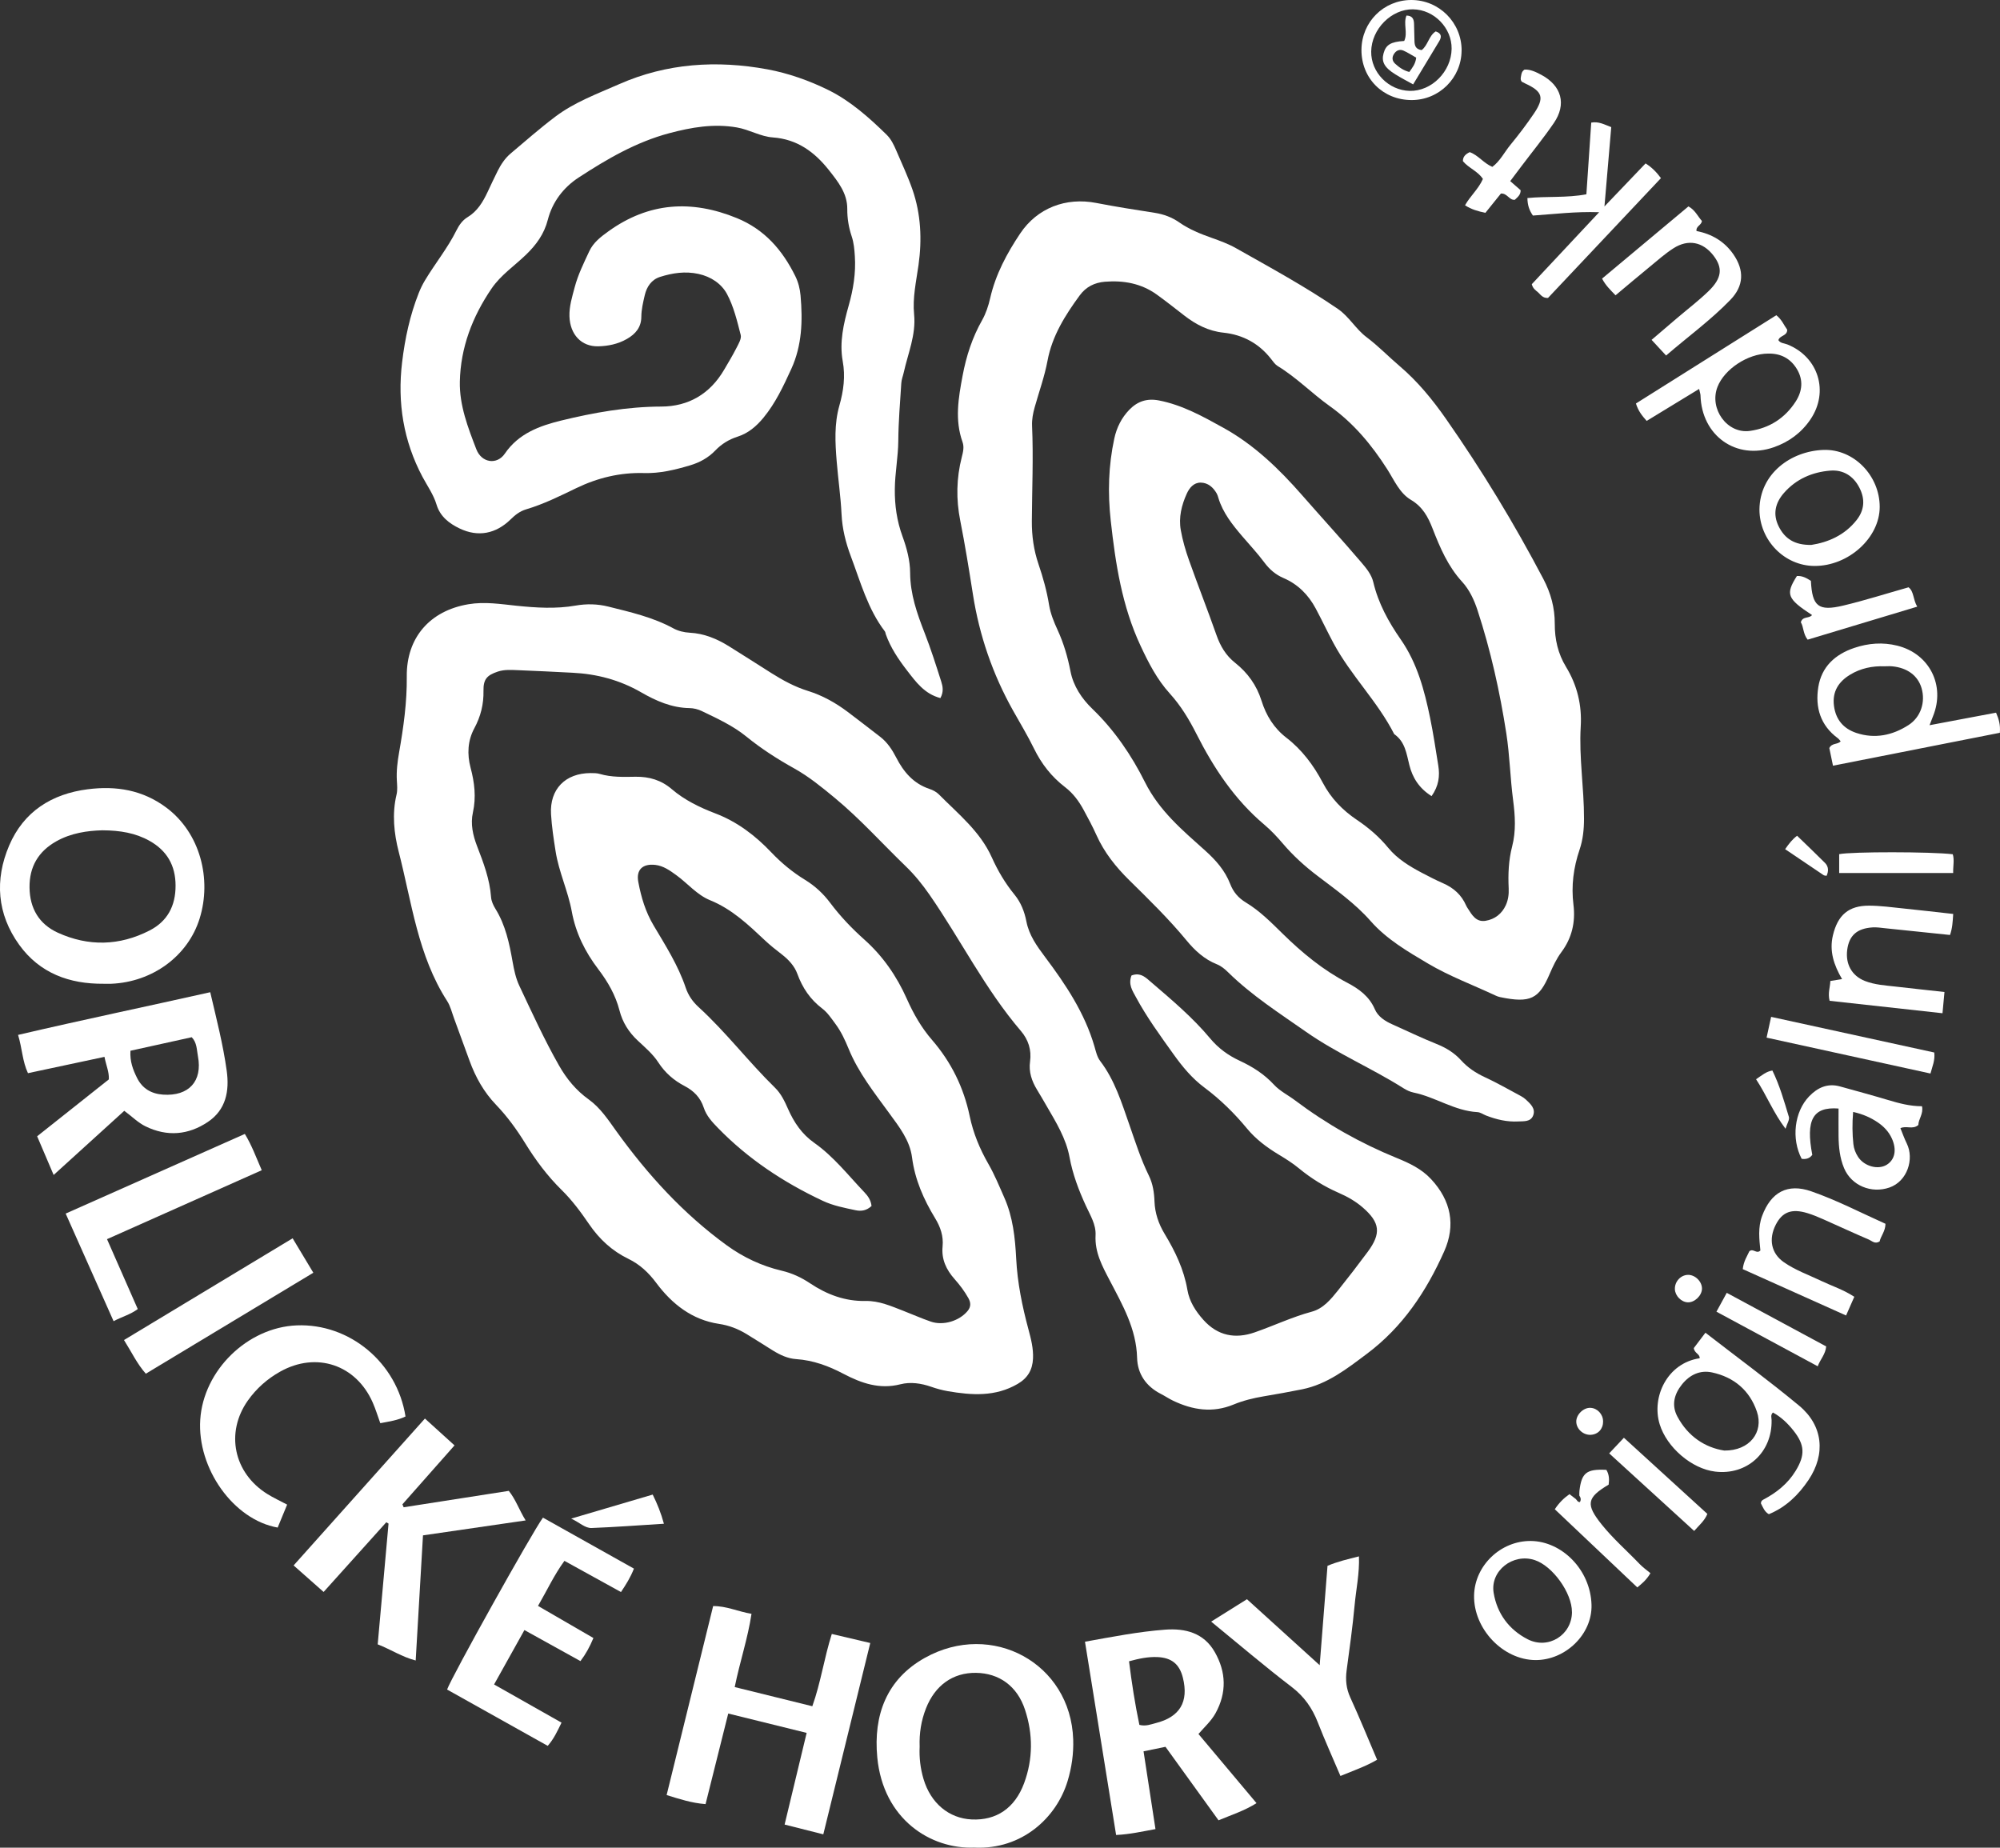 <svg xmlns="http://www.w3.org/2000/svg" id="Vrstva_1" viewBox="0 0 638.61 589.97"><rect x="0" y="0" width="638.61" height="589.97" fill="#333333" stroke="none"/><defs><style>.cls-1{fill:#fff;}</style></defs><path class="cls-1" d="M361.27,311.49c2.91-1.14,4.63.69,6.34,2.16,6.57,5.64,13.22,11.23,18.78,17.9,2.64,3.17,5.79,5.45,9.45,7.15,4.11,1.91,7.82,4.26,10.96,7.66,1.88,2.04,4.54,3.34,6.8,5.05,10.01,7.53,20.82,13.63,32.43,18.36,3.99,1.63,7.88,3.44,10.95,6.76,6.36,6.86,7.88,14.69,4.15,23.05-5.68,12.72-13.18,24.08-24.64,32.67-6.46,4.84-12.66,9.74-20.76,11.37-4.07.82-8.17,1.55-12.27,2.24-3.29.56-6.53,1.35-9.6,2.62-6.66,2.75-13.03,1.76-19.28-1.23-1.35-.64-2.59-1.5-3.93-2.18-4.71-2.41-7.44-6.38-7.57-11.52-.24-9.24-4.66-16.9-8.72-24.67-2.42-4.62-4.83-9.01-4.54-14.49.17-3.39-1.72-6.4-3.1-9.4-2.3-5-4.21-10.05-5.22-15.53-1.1-5.94-4.3-11.13-7.31-16.31-1-1.73-2-3.46-3.04-5.16-1.7-2.78-2.71-5.74-2.25-9.02.52-3.72-.56-7.01-2.91-9.76-11.43-13.36-19.23-29.14-29.17-43.49-2.29-3.3-4.76-6.37-7.66-9.16-7.54-7.27-14.52-15.1-22.64-21.81-4.13-3.41-8.23-6.77-12.89-9.37-5.39-3-10.52-6.29-15.34-10.21-4.24-3.45-9.31-5.77-14.26-8.15-1.17-.56-2.55-.9-3.84-.92-5.7-.08-10.72-2.3-15.49-5.05-6.8-3.92-14.08-5.85-21.85-6.24-5.82-.29-11.63-.6-17.45-.82-2.15-.08-4.33-.25-6.44.45-3.47,1.16-4.65,2.43-4.58,6.14.08,4.29-.89,8.18-2.92,11.95-2.14,3.97-2.35,8.31-1.2,12.62,1.26,4.73,1.82,9.41.74,14.28-.82,3.67,0,7.28,1.33,10.75,2.04,5.28,4.05,10.55,4.47,16.29.09,1.27.7,2.6,1.38,3.7,3.24,5.21,4.46,11.07,5.5,16.96.47,2.64,1.02,5.26,2.15,7.65,4.05,8.58,7.98,17.22,12.68,25.47,2.4,4.22,5.43,7.92,9.47,10.81,3.69,2.65,6.18,6.45,8.81,10.12,9.97,13.85,21.37,26.36,35.24,36.44,5.29,3.85,11.19,6.62,17.55,8.12,3.33.78,6.28,2.16,9.05,4.01,5.39,3.6,11.18,5.79,17.78,5.66,4.25-.09,8.11,1.63,11.99,3.13,2.95,1.14,5.84,2.44,8.82,3.46,4,1.37,9.09-.21,11.73-3.39,1.11-1.34,1.07-2.67.24-4.14-1.23-2.19-2.73-4.18-4.39-6.05-2.66-2.99-4.23-6.3-3.83-10.44.32-3.25-.68-6.2-2.39-9-3.66-6.01-6.45-12.33-7.37-19.43-.71-5.48-4.11-9.75-7.24-14.05-4.8-6.59-9.89-12.99-13.01-20.63-1.14-2.78-2.4-5.5-4.19-7.91-1.28-1.73-2.53-3.63-4.21-4.91-3.86-2.93-6.34-6.62-7.99-11.15-.9-2.46-2.78-4.49-4.94-6.16-1.84-1.43-3.69-2.87-5.38-4.47-5.32-5-10.55-10-17.56-12.84-4.15-1.69-7.15-5.39-10.79-8.02-2.03-1.47-4.08-2.94-6.65-3.24-4.04-.46-6.19,1.52-5.44,5.46.92,4.86,2.26,9.46,4.92,13.93,3.78,6.36,7.82,12.71,10.22,19.84.82,2.44,2.25,4.48,4.11,6.17,8.75,8,15.93,17.47,24.39,25.74,1.97,1.92,3.09,4.35,4.16,6.76,1.92,4.35,4.43,8.07,8.41,10.87,6.18,4.35,10.81,10.34,15.98,15.76,1.15,1.2,2.08,2.55,2.28,4.38-1.55,1.44-3.21,1.75-5.1,1.35-3.57-.76-7.16-1.44-10.51-3.02-12.46-5.86-23.79-13.34-33.43-23.25-1.87-1.92-3.69-3.88-4.54-6.49-1.04-3.2-3.17-5.36-6.1-6.89-3.43-1.79-6.23-4.2-8.41-7.56-1.69-2.61-4.18-4.74-6.49-6.89-2.91-2.69-4.92-5.87-5.89-9.66-1.27-4.93-3.72-9.17-6.78-13.2-4.17-5.48-7.2-11.5-8.46-18.41-1.19-6.53-4.14-12.64-5.17-19.23-.62-3.94-1.23-7.9-1.46-11.88-.46-7.96,4.57-13.08,12.62-13.1,1,0,2.04,0,2.98.28,3.75,1.1,7.59.95,11.41.89,4.33-.06,8.19,1.08,11.52,3.94,4.1,3.51,8.95,5.86,13.9,7.75,7.05,2.69,12.79,7.08,17.88,12.43,3.24,3.41,6.8,6.35,10.8,8.8,3.15,1.93,5.79,4.36,8.04,7.36,3.2,4.26,6.89,8.15,10.88,11.7,5.95,5.3,10.38,11.75,13.58,18.94,2.13,4.78,4.66,9.21,8.05,13.12,6.13,7.09,10.11,15.18,12.02,24.32,1.13,5.42,3.2,10.44,5.96,15.25,1.98,3.44,3.5,7.16,5.11,10.81,2.74,6.19,3.44,12.8,3.78,19.47.39,7.68,1.92,15.16,3.91,22.56.82,3.05,1.61,6.1,1.46,9.32-.17,3.64-1.71,6.24-4.9,8.1-7.12,4.16-14.67,3.63-22.31,2.32-1.79-.31-3.57-.8-5.29-1.4-3.23-1.13-6.64-1.62-9.85-.8-6.68,1.7-12.48-.36-18.16-3.34-4.76-2.51-9.68-4.33-15.12-4.7-2.69-.18-5.13-1.33-7.42-2.74-2.83-1.75-5.62-3.57-8.47-5.29-2.71-1.63-5.5-2.73-8.77-3.22-8.52-1.27-14.98-6.33-19.97-13.03-2.48-3.33-5.28-5.96-8.93-7.73-5.24-2.54-9.3-6.31-12.57-11.1-2.63-3.85-5.42-7.62-8.75-10.89-4.55-4.47-8.31-9.53-11.64-14.93-2.72-4.4-5.74-8.56-9.33-12.3-3.86-4.02-6.53-8.79-8.43-14.01-1.65-4.52-3.29-9.05-4.96-13.57-.69-1.87-1.15-3.9-2.21-5.54-9.35-14.51-11.28-31.46-15.45-47.62-1.51-5.86-2.18-12.13-.69-18.32.34-1.42.17-2.99.09-4.48-.17-3.01.19-5.92.71-8.9,1.41-8.02,2.55-16.1,2.46-24.29-.14-12.41,7.4-21.01,19.67-23.07,5.23-.88,10.28-.05,15.38.48,6.31.65,12.57,1.05,18.9-.06,3.43-.6,6.94-.54,10.41.33,7.1,1.77,14.22,3.39,20.73,6.93,1.58.86,3.41,1.31,5.27,1.41,4.61.24,8.73,1.96,12.58,4.37,4.52,2.82,9.01,5.69,13.51,8.54,3.67,2.32,7.48,4.38,11.63,5.67,4.69,1.46,8.85,3.8,12.74,6.72,3.46,2.6,6.87,5.27,10.3,7.9,2.31,1.77,3.86,4.14,5.16,6.66,2.36,4.6,5.5,8.3,10.6,10.01,1.08.36,2.22.94,3,1.73,6.18,6.25,13.19,11.82,16.92,20.13,1.92,4.27,4.27,8.26,7.25,11.9,2.04,2.49,3.19,5.44,3.8,8.58.86,4.39,3.32,7.81,5.96,11.33,6.59,8.78,12.69,17.91,15.79,28.63.47,1.61.82,3.3,1.82,4.6,4.64,6.08,6.83,13.26,9.3,20.32,1.92,5.49,3.66,11.03,6.24,16.27,1.26,2.57,1.69,5.39,1.79,8.23.14,3.76,1.31,7.16,3.23,10.35,3.37,5.58,6.17,11.36,7.28,17.91.62,3.65,2.58,6.74,5.1,9.56,4.61,5.15,10.24,6.13,16.36,4,6.11-2.12,11.97-4.92,18.27-6.62,3.67-.99,6.1-3.97,8.4-6.84,3.22-4.03,6.37-8.12,9.44-12.26,4.36-5.89,3.96-9.36-1.6-14.18-2.27-1.97-4.88-3.45-7.64-4.65-4.6-2.01-8.81-4.61-12.69-7.81-2.04-1.69-4.32-3.11-6.59-4.48-3.74-2.26-7.22-4.87-9.99-8.22-4.06-4.91-8.55-9.33-13.65-13.13-3.92-2.92-6.97-6.61-9.8-10.56-4.26-5.96-8.59-11.87-12.07-18.34-1.09-2.03-2.5-4.01-1.38-6.91Z"></path><path class="cls-1" d="M457.12,254.21c-4.07-2.55-6.12-6-7.09-9.86-.94-3.73-1.36-7.52-4.85-9.94-5.31-10.44-13.85-18.73-19.38-29.03-1.96-3.65-3.72-7.41-5.68-11.07-2.34-4.38-5.67-7.75-10.3-9.74-2.49-1.07-4.45-2.74-6.1-4.96-2.18-2.94-4.7-5.61-7.08-8.4-3.14-3.69-6.16-7.45-7.6-12.2-.14-.48-.28-.97-.52-1.4-1.13-2-2.79-3.47-5.12-3.51-2.24-.03-3.63,1.69-4.46,3.53-1.67,3.68-2.63,7.61-1.91,11.64.58,3.25,1.51,6.48,2.62,9.6,2.83,7.98,5.94,15.86,8.75,23.85,1.25,3.56,2.99,6.56,6,8.94,3.98,3.16,6.85,7.13,8.41,12.1,1.46,4.66,3.93,8.72,7.95,11.81,4.95,3.81,8.7,8.84,11.56,14.27,2.67,5.09,6.36,8.87,10.98,11.98,3.75,2.52,7.1,5.4,10,8.93,2.87,3.49,6.77,5.87,10.76,7.97,2.21,1.16,4.43,2.31,6.72,3.31,3.36,1.46,5.88,3.72,7.36,7.1.13.3.31.59.49.87,1.36,2.13,2.68,4.51,5.71,4.02,2.95-.48,5.22-2.24,6.47-4.98.76-1.66,1.01-3.49.92-5.37-.22-4.5-.04-8.96,1.1-13.37,1.27-4.9.97-9.81.31-14.83-.93-7.08-1.07-14.25-2.17-21.33-2.07-13.31-4.98-26.42-9.17-39.23-1.09-3.34-2.61-6.61-4.95-9.16-4.52-4.93-7.03-10.85-9.39-16.9-1.46-3.76-3.17-7.01-6.97-9.26-3.6-2.13-5.34-6.31-7.56-9.79-4.98-7.78-10.73-14.71-18.36-20.14-5.67-4.04-10.58-9.12-16.59-12.77-.81-.49-1.43-1.37-2.03-2.15-3.87-5.02-9.04-7.85-15.25-8.51-4.86-.51-8.86-2.61-12.6-5.51-2.89-2.24-5.76-4.52-8.72-6.65-4.96-3.58-10.61-4.59-16.58-4.11-3.3.27-6.04,1.62-8.05,4.37-4.65,6.34-8.8,12.95-10.27,20.83-.95,5.08-2.71,9.92-4.1,14.87-.55,1.96-.92,3.91-.84,5.9.45,10.17-.01,20.33-.07,30.49-.03,4.7.61,9.26,2.13,13.73,1.44,4.24,2.65,8.54,3.37,13,.45,2.75,1.54,5.45,2.72,8,1.96,4.26,3.23,8.64,4.13,13.25.91,4.67,3.6,8.7,6.96,11.93,7.06,6.79,12.55,14.89,16.8,23.4,4.61,9.22,11.98,15.36,19.23,21.86,3.42,3.07,6.33,6.36,7.99,10.65,1,2.59,2.6,4.48,5.02,5.94,4.44,2.68,8.09,6.38,11.78,10,6.2,6.08,12.85,11.57,20.61,15.63,3.71,1.95,7.01,4.33,8.79,8.47,1,2.32,3.22,3.76,5.56,4.8,4.7,2.09,9.34,4.35,14.12,6.26,3.01,1.21,5.65,2.8,7.81,5.18,2.15,2.38,4.71,4.09,7.64,5.44,3.92,1.81,7.67,3.98,11.48,6.01.58.31,1.14.69,1.62,1.14,1.47,1.38,3.17,2.88,2.3,5.1-.81,2.06-2.98,1.78-4.79,1.88-3.55.19-6.93-.62-10.22-1.89-.93-.36-1.83-1.04-2.77-1.09-7.33-.4-13.4-4.82-20.4-6.25-1.11-.23-2.23-.75-3.2-1.37-10.12-6.4-21.22-11.09-31.06-17.97-8.57-6-17.41-11.66-24.93-19.04-1.07-1.05-2.2-2.02-3.64-2.59-3.98-1.59-7.01-4.38-9.69-7.64-5.63-6.82-11.95-12.99-18.24-19.18-4.32-4.25-8-8.87-10.5-14.43-1.22-2.73-2.64-5.37-4.07-8-1.51-2.79-3.35-5.31-5.93-7.29-4.3-3.29-7.54-7.42-9.93-12.32-2.04-4.18-4.47-8.17-6.74-12.23-6.47-11.57-10.71-23.89-12.76-36.99-1.24-7.87-2.5-15.74-4.05-23.56-1.36-6.83-1.23-13.55.48-20.25.42-1.65.83-3.23.24-4.88-2.52-7.06-1.3-14.07.03-21.15,1.17-6.27,3.09-12.18,6.24-17.75,1.21-2.14,2.01-4.59,2.56-6.99,1.73-7.6,5.33-14.31,9.6-20.69,5.43-8.11,14.56-11.62,24.28-9.73,6.19,1.2,12.43,2.18,18.66,3.15,2.87.44,5.53,1.44,7.84,3.06,3.18,2.22,6.68,3.63,10.29,4.91,2.65.94,5.35,1.92,7.79,3.3,11,6.22,22.11,12.25,32.55,19.4,3.62,2.48,5.71,6.44,9.22,9.07,3.71,2.79,6.97,6.18,10.52,9.2,5.75,4.9,10.48,10.67,14.79,16.84,11.45,16.38,21.79,33.42,31.09,51.11,2.41,4.58,3.67,9.29,3.65,14.31-.02,4.98,1.02,9.56,3.6,13.79,3.57,5.86,5.1,12.22,4.69,19.06-.59,9.84,1.08,19.6,1.05,29.43,0,3.38-.35,6.71-1.41,9.84-1.96,5.77-2.71,11.59-1.96,17.63.68,5.5-.48,10.57-3.83,15.08-1.6,2.15-2.72,4.57-3.78,7.02-3.38,7.87-6.05,9.42-15.85,7.37-.48-.1-.96-.28-1.41-.49-7.21-3.38-14.79-6.2-21.56-10.21-6.46-3.83-13.19-7.72-18.33-13.57-4.98-5.67-11.14-9.99-17.1-14.53-3.99-3.04-7.66-6.37-10.92-10.2-1.83-2.15-3.78-4.24-5.94-6.06-9.48-8-16.17-18.1-21.68-29-2.35-4.65-5.01-9.03-8.47-12.84-4.09-4.51-6.77-9.74-9.33-15.21-5.96-12.72-8.03-26.24-9.55-40.01-.98-8.87-.74-17.58,1.14-26.25.75-3.46,2.3-6.6,4.8-9.18,2.61-2.68,5.62-3.7,9.46-2.96,7.49,1.46,14.02,5.11,20.53,8.71,9.86,5.45,17.81,13.13,25.24,21.62,6.24,7.13,12.64,14.12,18.8,21.33,1.66,1.94,3.3,3.95,3.86,6.34,1.6,6.78,4.87,12.71,8.77,18.32,5.27,7.57,7.55,16.21,9.37,25.02,1.04,5.04,1.79,10.13,2.61,15.21.55,3.35.17,6.53-2.15,9.81Z"></path><path class="cls-1" d="M300.31,222.91c-5.13-1.33-7.88-5.19-10.69-8.82-2.73-3.54-5.26-7.27-6.78-11.56-.11-.31-.12-.69-.31-.94-5.44-7.14-7.74-15.69-10.83-23.9-1.65-4.39-2.76-8.79-2.99-13.52-.27-5.62-1.09-11.22-1.55-16.84-.49-5.97-.81-11.98.86-17.84,1.33-4.69,1.96-9.29,1.06-14.21-1.09-6,.28-11.92,1.91-17.7,1.46-5.16,2.32-10.35,1.97-15.73-.14-2.17-.31-4.3-1.01-6.38-.95-2.84-1.43-5.72-1.41-8.78.03-4.95-2.94-8.67-5.84-12.34-4.61-5.83-10.15-9.91-17.93-10.47-3.96-.28-7.47-2.49-11.45-3.18-7.44-1.3-14.57-.04-21.61,1.83-10.55,2.8-19.91,8.26-28.96,14.17-4.84,3.16-8.37,7.8-9.82,13.44-1.18,4.61-3.7,8.03-6.99,11.21-3.69,3.57-8.05,6.47-10.99,10.8-6.11,8.97-9.88,18.8-10.12,29.69-.16,7.59,2.59,14.67,5.27,21.62,1.68,4.36,6.59,5.07,9.1,1.38,4.39-6.45,11.15-8.88,18.01-10.56,10.46-2.55,21.06-4.43,31.96-4.46,8.72-.03,15.57-4.09,20.05-11.76,1.34-2.29,2.72-4.56,3.92-6.93.67-1.32,1.68-2.97,1.37-4.18-1.14-4.45-2.23-9.06-4.37-13.06-1.77-3.29-5.09-5.55-9.12-6.43-4.23-.92-8.27-.3-12.24.95-2.76.87-4.29,3.16-4.91,5.87-.52,2.25-1.07,4.5-1.09,6.87-.02,3.3-1.78,5.48-4.66,7.11-2.87,1.63-5.98,2.24-9.07,2.32-5.45.14-9.04-3.82-9.22-9.57-.1-3.19.86-6.22,1.66-9.25,1.06-4.03,2.91-7.76,4.66-11.52,1.32-2.83,3.69-4.62,6.14-6.39,12.88-9.25,26.51-10.14,41.01-4.2,8.86,3.63,14.54,10.21,18.64,18.51.97,1.97,1.49,4.05,1.68,6.2.7,8.02.49,15.91-2.96,23.45-2.5,5.45-5,10.84-8.85,15.53-2.28,2.78-4.87,4.99-8.32,6.1-2.74.88-5.1,2.32-7.11,4.42-2.22,2.32-4.99,3.83-8.07,4.74-4.78,1.42-9.61,2.6-14.66,2.45-7.62-.22-14.82,1.52-21.65,4.82-5.23,2.53-10.43,5.11-16.01,6.77-2.03.61-3.52,1.81-4.95,3.21-4.71,4.6-10.35,5.72-16.23,2.92-3.35-1.59-6.27-3.82-7.42-7.64-.97-3.22-2.92-5.93-4.48-8.85-6.09-11.47-8.06-23.69-6.52-36.57.91-7.61,2.5-15.02,5.32-22.15.55-1.38,1.21-2.74,1.97-4.01,3.24-5.41,7.26-10.32,10.08-16.01.8-1.61,1.9-3.2,3.5-4.17,3.16-1.9,4.92-4.86,6.43-8.06,1.06-2.26,2.11-4.52,3.23-6.75,1.06-2.09,2.35-4.05,4.16-5.57,4.7-3.96,9.32-8.03,14.23-11.73,6.14-4.64,13.38-7.29,20.36-10.37,15.25-6.74,31.26-7.71,47.35-4.75,6.68,1.23,13.47,3.63,19.57,6.66,6.92,3.43,12.9,8.72,18.5,14.21,1.46,1.43,2.31,3.24,3.1,5.08,1.76,4.12,3.68,8.19,5.15,12.41,2.72,7.83,3.09,15.97,1.95,24.1-.74,5.26-1.94,10.45-1.41,15.82.64,6.49-1.95,12.39-3.31,18.52-.25,1.13-.71,2.24-.78,3.38-.39,6.13-.91,12.27-.96,18.41-.04,5.17-1.06,10.24-1.11,15.41-.06,5.2.65,10.21,2.45,15.13,1.36,3.73,2.42,7.68,2.44,11.63.03,6.83,2.2,13,4.63,19.21,1.99,5.09,3.64,10.31,5.3,15.52.49,1.54.84,3.23-.26,5.26Z"></path><path class="cls-1" d="M311.15,589.94c-14,.57-29.15-9.05-31.03-28.81-1.28-13.48,2.99-24.96,15.21-31.78,21.38-11.93,46.54,1.68,47.35,26.08.15,4.53-.48,8.94-1.79,13.28-3.53,11.69-14.56,21.93-29.73,21.24ZM293.65,557.74c-.17,3.48.23,6.94,1.24,10.32,2.29,7.7,8.09,12.55,15.36,12.9,7.86.38,13.78-3.57,16.75-11.57,2.87-7.75,2.86-15.7.28-23.5-2.48-7.52-8.25-11.64-15.63-11.74-7.36-.1-13.06,3.95-15.97,11.32-1.55,3.93-2.19,8.01-2.03,12.26Z"></path><path class="cls-1" d="M33.06,314.12c-10.91.09-20.37-3.36-26.92-12.43-7.1-9.84-7.88-20.79-3.21-31.72,4.62-10.81,13.55-16.49,25.12-17.96,9.04-1.15,17.5.22,25.04,5.85,10.92,8.15,14.54,22.92,10.66,35.41-3.74,12.03-15.06,20.28-28.2,20.85-.83.04-1.66,0-2.49,0ZM32.69,265.12c-4.75.12-10.01.85-14.76,3.54-5.69,3.22-8.58,8.1-8.5,14.75.08,6.68,3.09,11.68,9,14.39,9.78,4.47,19.75,4.24,29.35-.7,5.67-2.91,8.29-7.84,8.28-14.3,0-6.46-2.76-11.19-8.31-14.31-4.47-2.51-9.36-3.34-15.06-3.37Z"></path><path class="cls-1" d="M262.88,585.71c-4.39-1.11-8.19-2.06-12.35-3.12,2.36-9.83,4.64-19.32,7.04-29.27-8.39-2.07-16.53-4.08-25.04-6.18-2.47,9.89-4.84,19.33-7.24,28.92-4.42-.33-8.29-1.61-12.43-2.89,4.97-20.21,9.89-40.18,14.85-60.34,4.29-.04,7.92,1.75,12.25,2.47-1.18,7.88-3.71,15.24-5.36,23.39,8.2,2.03,16.34,4.04,24.78,6.12,2.71-7.58,3.76-15.35,6.22-23.08,4,.94,7.83,1.84,12.28,2.89-4.99,20.31-9.92,40.39-14.99,61.07Z"></path><path class="cls-1" d="M39.68,354.69c-7.58,6.88-14.92,13.55-22.55,20.48-1.86-4.36-3.54-8.29-5.27-12.35,7.69-6.1,15.23-12.08,22.89-18.16.14-2.36-.87-4.47-1.39-7.2-8.23,1.75-16.25,3.47-24.43,5.21-1.78-3.78-1.83-7.82-3.16-12.22,20.41-4.77,40.78-9.01,61.36-13.63,1.99,8.53,4.1,16.7,5.26,25.07.9,6.48-.23,12.48-6.03,16.36-6.23,4.18-12.98,4.76-19.87,1.41-2.42-1.18-4.29-3.11-6.82-4.98ZM41.65,335.51c-.21,3.47.83,6.07,2.07,8.6,1.69,3.45,4.58,5.15,8.34,5.41,8.21.57,12.66-4.29,11.14-12.26-.39-2.05-.29-4.33-1.98-6.07-6.44,1.42-12.89,2.85-19.57,4.32Z"></path><path class="cls-1" d="M372.13,557.77c-2.44.5-4.52.93-6.99,1.44,1.29,8.39,2.53,16.54,3.81,24.83-4.29.77-8.15,1.67-12.57,1.88-3.31-20.56-6.6-40.99-9.94-61.71,8.82-1.59,17.12-3.21,25.56-3.85,6.51-.49,12.4,1.03,15.89,7.16,3.64,6.38,3.85,12.95.24,19.51-1.38,2.5-3.5,4.38-5.46,6.64,6.16,7.34,12.25,14.59,18.54,22.08-3.85,2.44-7.91,3.72-12.13,5.48-5.6-7.76-11.13-15.42-16.93-23.46ZM360.5,530.45c.87,6.95,1.92,13.72,3.31,20.31,2.07.52,3.62-.16,5.2-.56,7.72-1.94,10.61-6.78,8.69-14.5-1.08-4.33-3.6-6.39-8.12-6.59-3-.13-5.88.48-9.09,1.35Z"></path><path class="cls-1" d="M162.46,476.04c2.24,2.8,3.26,5.99,5.38,9.44-11.11,1.62-21.68,3.16-32.78,4.77-.77,13.2-1.54,26.4-2.33,39.95-4.39-1.13-7.81-3.47-12.13-5.15,1.15-12.86,2.3-25.71,3.46-38.56-.24-.14-.48-.28-.72-.42-6.58,7.31-13.15,14.62-20.01,22.25-3.17-2.8-6.23-5.5-9.58-8.47,14-15.66,27.83-31.12,41.93-46.9,3.24,2.93,6.26,5.68,9.45,8.57-5.68,6.42-11.16,12.62-16.64,18.82.13.31.27.63.4.94,11.2-1.75,22.4-3.5,33.57-5.24Z"></path><path class="cls-1" d="M179.3,550.04c-1.37,2.81-2.45,5.19-4.41,7.42-10.79-6.04-21.48-12.03-32.13-17.98,1.4-4,27.18-50.23,30.61-54.89,9.59,5.37,19.23,10.78,29.05,16.28-1.13,2.85-2.51,5.04-4.14,7.48-6.08-3.35-11.99-6.61-18.05-9.96-3.29,4.49-5.49,9.31-8.44,14.39,5.99,3.47,11.79,6.83,17.69,10.25-1.17,2.81-2.41,5.08-4.14,7.37-5.95-3.29-11.72-6.49-17.89-9.91-3.26,5.84-6.37,11.41-9.69,17.37,7.29,4.13,14.19,8.03,21.54,12.19Z"></path><path class="cls-1" d="M91.68,480.44c-1.06,2.56-2.05,4.97-3.02,7.32-14.09-2.48-25.73-18.86-24.72-34.46,1.02-15.73,15.06-29.46,30.79-30.1,16.9-.69,32.06,11.92,34.75,29.09-2.49,1.22-5.24,1.61-8.05,2.14-.83-2.29-1.49-4.5-2.42-6.6-5.32-12.09-17.99-16.32-29.52-9.88-4.14,2.31-7.62,5.4-10.34,9.24-7.25,10.25-4.54,23.17,6.22,29.86,1.95,1.22,4.06,2.18,6.31,3.38Z"></path><path class="cls-1" d="M386.73,517.79c4.09-2.56,7.6-4.75,11.43-7.15,7.6,6.9,15.15,13.75,23.22,21.07.87-11.1,1.68-21.32,2.5-31.74,3.21-1.35,6.52-2.14,10.04-3.01.2,5.44-.91,10.47-1.38,15.55-.65,6.95-1.61,13.88-2.55,20.81-.41,3.05-.14,5.85,1.17,8.71,2.97,6.47,5.65,13.08,8.55,19.87-3.69,2.15-7.56,3.46-11.7,5.18-2.47-5.8-4.99-11.38-7.21-17.07-1.79-4.59-4.36-8.3-8.39-11.38-8.58-6.55-16.79-13.57-25.68-20.84Z"></path><path class="cls-1" d="M83.57,373.66c-16.45,7.33-32.76,14.6-49.4,22.01,3.33,7.57,6.52,14.81,9.82,22.32-2.35,1.76-5.04,2.44-7.72,3.87-5.15-11.56-10.13-22.75-15.3-34.36,19.13-8.5,38.05-16.91,57.21-25.43,2.21,3.6,3.59,7.45,5.4,11.59Z"></path><path class="cls-1" d="M544.56,425.55c10.25,7.94,20.31,15.33,29.9,23.28,7.67,6.36,8.54,15.49,3.01,23.73-3.21,4.78-7.2,8.68-12.67,10.93-1.42-.81-1.89-2.24-2.53-3.45,0-.65.35-.99.8-1.22,4.2-2.21,7.8-5.08,10.3-9.19,3.06-5.01,2.92-8.25-.67-12.79-1.85-2.35-3.99-4.39-6.6-5.82-.82.81-.43,1.64-.42,2.43.21,10.32-7.85,17.67-18.02,16.44-7.56-.91-15.44-7.76-17.71-15.1-2.69-8.7,2.42-19.57,12.76-21.09.11-1.39-1.66-1.55-1.87-3.25.96-1.26,2.13-2.81,3.71-4.9ZM550.56,463.17c8.1.1,12.67-5.89,10.42-12.45-2.33-6.81-7.34-10.98-14.29-12.49-3.87-.84-7.17.75-9.65,3.85-2.48,3.11-3.37,6.6-1.46,10.2,3.42,6.45,8.96,9.96,14.98,10.89Z"></path><path class="cls-1" d="M616.13,231.56c7.62-1.44,14.39-2.71,21.22-4,.89,2.02,1.42,3.88,1.21,6.42-17.65,3.48-35.33,6.97-53.28,10.51-.43-2.08-.83-3.97-1.17-5.63.85-1.72,2.65-1.04,3.62-2.16-.3-.33-.55-.72-.9-.98-5.57-4.1-7.27-9.84-6.24-16.31,1.04-6.51,5.35-10.46,11.49-12.53,4.52-1.52,9.12-1.87,13.75-.71,10.28,2.57,15.38,12.72,11.39,22.53-.25.61-.47,1.22-1.1,2.85ZM601.72,212.75c-3.9-.14-7.62.65-10.95,2.67-3.67,2.22-5.76,5.38-5.18,9.93.57,4.43,3.04,7.31,7.15,8.68,5.92,1.97,11.53.77,16.62-2.49,4-2.56,5.5-7.41,4.2-11.83-1.17-3.97-4.54-6.49-9.36-6.95-.82-.08-1.66-.01-2.49-.01Z"></path><path class="cls-1" d="M567.18,100.64c1.82,1.47,2.45,3.23,3.48,4.63.06,2.04-2.36,1.76-2.81,3.34.61,1.02,1.87.97,2.88,1.38,9.91,3.98,13.35,15.06,7.37,23.91-2.89,4.28-6.9,7.23-11.72,8.91-12,4.19-23.03-3.67-23.4-16.55-.01-.47-.2-.94-.44-2.07-5.69,3.47-11.14,6.79-16.75,10.21-1.45-1.64-2.67-3.12-3.43-5.56,14.86-9.34,29.73-18.69,44.83-28.19ZM564.59,112.9c-6.48.02-13.96,4.94-16.18,10.62-2.74,7,3.08,15.09,10.35,14.07,6.2-.87,11.19-4.07,14.61-9.38,2.12-3.3,2.5-6.86.39-10.36-2.06-3.41-5.17-5.03-9.16-4.95Z"></path><path class="cls-1" d="M93.44,395.4c2.39,3.98,4.43,7.35,6.61,10.99-17.98,10.84-35.62,21.46-53.49,32.24-2.86-3.24-4.56-6.95-6.97-10.75,17.95-10.83,35.69-21.53,53.84-32.48Z"></path><path class="cls-1" d="M508.08,39.15c2.43-.44,4.16.61,6.4,1.44-.69,8.02-1.37,16.06-2.17,25.33,4.88-5.11,8.94-9.36,13.13-13.74,1.93,1.22,3.42,2.68,4.91,4.7-12.14,12.88-24.2,25.67-36.07,38.26-1.81.07-2.38-1.12-3.21-1.83-.73-.62-1.63-1.18-1.96-2.57,6.87-7.34,13.86-14.81,21.51-22.98-7.66-.25-14.32.61-21.16,1.07-1.1-1.6-1.72-3.22-1.75-5.59,6.23-.62,12.52,0,18.83-1.2.53-7.76,1.04-15.34,1.55-22.91Z"></path><path class="cls-1" d="M587.06,353.96c-8.24-.64-10.52,3.67-8.39,14.79-.85,1.17-2.03,1.46-3.39,1.27-3.35-6.42-2.34-15.01,2.36-19.92,2.7-2.82,5.89-4.3,9.87-3.2,5.12,1.42,10.24,2.81,15.33,4.33,3.49,1.04,6.99,2,10.86,2,.54,2.4-1.16,4.14-1.16,5.98-1.83,1.59-3.82.11-5.73,1.03.67,1.64,1.26,3.32,2.04,4.9,2.41,4.91.2,12.04-5.53,14.04-5.76,2.01-12.16-.58-14.51-6.21-1.36-3.27-1.71-6.74-1.75-10.25-.03-2.8,0-5.61,0-8.77ZM591.71,355.05c-.3,3.7-.27,6.97.08,10.24.16,1.5.7,2.9,1.53,4.15,2,3.01,6.39,4.17,9.13,2.47,2.65-1.65,3.24-4.83,1.63-8.39-1-2.19-2.59-3.85-4.53-5.16-2.2-1.48-4.6-2.58-7.84-3.32Z"></path><path class="cls-1" d="M490.24,530.07c-10.37-.09-19.75-9.98-19.56-20.61.18-9.59,8.55-17.54,18.17-17.42,9.82.12,19.01,9.12,19.33,20.39.27,9.45-8.39,17.72-17.95,17.64ZM501.93,514.74c.03-6.1-6.16-14.73-11.91-16.61-6.92-2.26-14.26,3.43-13.09,10.48,1.09,6.6,4.89,11.73,10.81,14.79,6.64,3.43,14.16-1.33,14.2-8.66Z"></path><path class="cls-1" d="M561.8,162.7c.11-11.46,10.01-18.66,20.43-19.04,9.75-.35,17.98,8.27,17.97,18.21-.01,9.86-9.97,18.88-20.8,18.84-9.62-.03-17.57-8.17-17.6-18.01ZM578.39,173.99c5.18-.8,10.61-3.01,14.49-8.01,2.46-3.16,2.7-6.64.83-10.27-1.96-3.81-5.22-5.76-9.29-5.44-5.76.46-10.94,2.69-14.84,7.18-2.73,3.14-3.57,6.71-1.65,10.6,1.94,3.92,5.05,6.04,10.46,5.94Z"></path><path class="cls-1" d="M623.67,291.84c-.17,2.52-.25,4.48-1.02,6.7-6.93-.72-13.83-1.45-20.73-2.15-1.32-.14-2.66-.35-3.97-.27-5,.32-7.51,2.57-8.12,7.13-.61,4.61,1.48,8.34,5.65,9.98,3.14,1.23,6.48,1.41,9.78,1.79,5.09.59,10.19,1.13,15.62,1.73-.22,2.31-.4,4.24-.63,6.78-12.27-1.35-24.21-2.66-36.05-3.97-.61-2.45.17-4.34.24-6.33,1.31-.21,2.38-.38,3.74-.6-2.64-4.51-4.12-8.98-2.91-14.02,1.55-6.43,5-9.46,11.58-9.43,3.65.02,7.3.53,10.94.9,5.12.52,10.24,1.13,15.88,1.75Z"></path><path class="cls-1" d="M592.08,414.09c-.85,1.92-1.63,3.7-2.62,5.95-11.14-5-22.08-9.9-32.99-14.8.27-2.53,1.41-4.16,2.11-5.71,1.29-1.05,2.26,1.01,3.52-.24-.35-3.6-.83-7.33.56-11.06,2.82-7.56,8.1-10.47,15.67-7.84,8.14,2.83,15.8,6.82,23.71,10.37-.02,2.38-1.49,3.92-1.87,5.64-1.5.93-2.43-.16-3.4-.58-4.89-2.09-9.71-4.34-14.57-6.49-1.67-.74-3.36-1.45-5.11-1.98-5.01-1.52-8-.37-10.08,3.71-2.35,4.61-1.45,9.16,2.57,11.96,3.7,2.58,7.98,4.08,12.02,6.01,3.41,1.62,7.05,2.78,10.48,5.04Z"></path><path class="cls-1" d="M515.85,94.29c-1.76-1.82-3.18-3.18-4.3-5.33,9.18-7.68,18.35-15.34,27.57-23.05,2.12,1.12,2.98,3.17,4.3,4.64-.13,1.41-1.93,1.61-1.72,3.21,4.84.95,8.91,3.28,11.8,7.48,3.51,5.11,3.32,10.05-.98,14.5-6.25,6.46-13.52,11.74-20.53,17.78-1.55-1.68-2.88-3.11-4.63-5,2.88-2.46,5.59-4.79,8.32-7.11,3.3-2.8,6.76-5.44,9.86-8.44,4.31-4.17,4.61-7.44,1.56-11.39-3.37-4.36-8.08-5.32-12.79-2.28-2.65,1.7-5.03,3.83-7.47,5.83-3.59,2.94-7.14,5.95-10.99,9.16Z"></path><path class="cls-1" d="M482.21,57.82c1.44,1.26,2.42,2.12,3.34,2.92.01,1.49-.95,2.18-1.86,3.05-1.77.22-2.44-2.16-4.44-1.99-1.55,1.93-3.2,3.98-4.96,6.16-2.31-.49-4.48-1.08-6.5-2.41,1.69-3.01,4.32-5.22,5.71-8.41-1.61-2.49-4.5-3.43-6.38-5.67-.05-1.44.86-2.26,2.16-2.89,2.7.93,4.38,3.49,7.23,4.7,2.47-1.82,3.86-4.71,5.82-7.09,2.63-3.2,5.15-6.52,7.47-9.95,3.4-5.02,2.76-7.02-2.7-9.54-.45-.21-.87-.45-1.2-.62-.53-.71-.29-1.36-.18-2,.11-.66.25-1.31,1.06-1.86,1.85-.11,3.64.75,5.38,1.68,6.47,3.46,8.11,9.37,3.99,15.38-3.28,4.79-6.96,9.3-10.46,13.94-1.09,1.44-2.18,2.89-3.46,4.6Z"></path><path class="cls-1" d="M616.41,342.78c-17.57-3.85-34.84-7.63-52.33-11.46.48-2.21.9-4.11,1.45-6.63,17.46,3.82,34.71,7.58,52.09,11.38.3,2.53-.62,4.43-1.21,6.7Z"></path><path class="cls-1" d="M578.6,196.39c-7.99-5.23-8.53-6.63-4.84-12.47,1.72-.12,3.13.68,4.47,1.55.41,8.14,2.36,9.79,10.31,7.9,6.94-1.65,13.75-3.83,20.87-5.84,1.76,1.35,1.37,3.77,2.77,6.18-11.88,3.58-23.39,7.05-34.99,10.54-1.49-1.88-1.25-4.04-2.17-5.55.54-2.02,2.68-1.13,3.57-2.31Z"></path><path class="cls-1" d="M504.29,477.55c0-.5-.02-1,.03-1.49.68-5.81,2.25-7.04,8.6-6.73.9,1.47.96,3.08.73,4.72-7.04,4.18-7.36,6.32-2.2,12.76,3.66,4.56,8.07,8.39,12.09,12.59,1.02,1.07,2.26,1.93,3.45,2.93-1.4,2.41-3.13,3.62-4.19,4.54-8.88-8.41-17.54-16.62-26.35-24.96,1.39-2.08,2.87-3.54,4.69-4.82.72.55,1.37,1.06,2.03,1.56.37.39.59,1,1.3.97.44-.74.27-1.42-.19-2.08Z"></path><path class="cls-1" d="M466.69,16.16c-.05,8.73-7.16,15.78-15.92,15.79-9.17.01-16.12-6.95-16.05-16.09C434.8,7.03,441.78.04,450.57,0c8.94-.04,16.18,7.22,16.13,16.16ZM451.22,2.97c-6.93-.11-13.29,6.29-13.39,13.48-.1,6.65,5.54,12.42,12.3,12.57,6.99.16,13.28-6.17,13.38-13.44.09-6.66-5.61-12.5-12.28-12.6Z"></path><path class="cls-1" d="M548.07,418.83c1.22-2.23,2.16-3.95,3.29-6.02,10.69,5.76,21.16,11.4,31.75,17.11-.22,2.52-1.84,4.04-2.7,6.34-10.83-5.83-21.3-11.48-32.34-17.43Z"></path><path class="cls-1" d="M540.96,488.84c-9.25-8.44-18.06-16.47-27.14-24.77,1.63-1.73,3.07-3.25,4.7-4.99,8.99,8.2,17.79,16.23,26.65,24.32-.9,2.21-2.57,3.55-4.21,5.43Z"></path><path class="cls-1" d="M587.26,278.76v-6.02c3.78-.82,29.54-.81,36.27.03.57,1.85.06,3.76.13,5.99h-36.4Z"></path><path class="cls-1" d="M182.38,484.9c9.27-2.73,17.56-5.17,26.03-7.67,1.48,2.99,2.63,5.82,3.58,9.31-7.96.49-15.51,1.07-23.06,1.36-2.14.08-3.75-1.7-6.55-3Z"></path><path class="cls-1" d="M560.72,344.61c1.98-1.34,3.21-2.45,5.21-2.79,2.33,4.75,3.76,9.81,5.27,14.81.27.9-.57,2.13-1.07,3.79-3.92-5.17-6.05-10.72-9.41-15.81Z"></path><path class="cls-1" d="M570,271.15c1.27-1.84,2.36-3.2,3.82-4.29,3.07,2.98,6.03,5.78,8.91,8.67,1.17,1.17,1.18,2.64.51,4.12-.34-.07-.71-.05-.95-.21-3.96-2.65-7.91-5.33-12.28-8.29Z"></path><path class="cls-1" d="M538.96,407.07c2.3-.05,4.5,2.11,4.49,4.39-.01,2.21-2.34,4.46-4.52,4.38-2.08-.07-4.03-2.05-4.13-4.17-.11-2.41,1.83-4.55,4.16-4.6Z"></path><path class="cls-1" d="M511.88,453.82c.03,2.41-1.56,4.18-3.9,4.32-2.42.15-4.64-1.85-4.67-4.2-.03-2.25,2.3-4.52,4.54-4.41,2.19.1,4,2.02,4.02,4.29Z"></path><path class="cls-1" d="M451.22,26.95c-1.99-1.11-3.87-2.08-5.66-3.19-3.53-2.2-4.52-4.04-3.78-6.74.75-2.74,2.32-3.68,6.59-3.94,1.22-2.58-.35-5.5.72-8.11,1.93.03,2.38,1.17,2.42,2.64.05,1.82.09,3.64.14,5.46.03,1.41.31,2.65,2.28,2.93,2.01-1.48,2.28-4.58,4.5-5.97,1.89.62,1.95,1.74,1.12,3.12M452.2,18.41c-1.47-.83-2.72-1.66-4.07-2.25-1.2-.53-2.28-.07-3,1.03-.73,1.11-.64,2.24.33,3.14,1.32,1.22,2.79,2.21,4.54,2.65.99-1.4,1.96-2.53,2.2-4.57Z"></path></svg>
